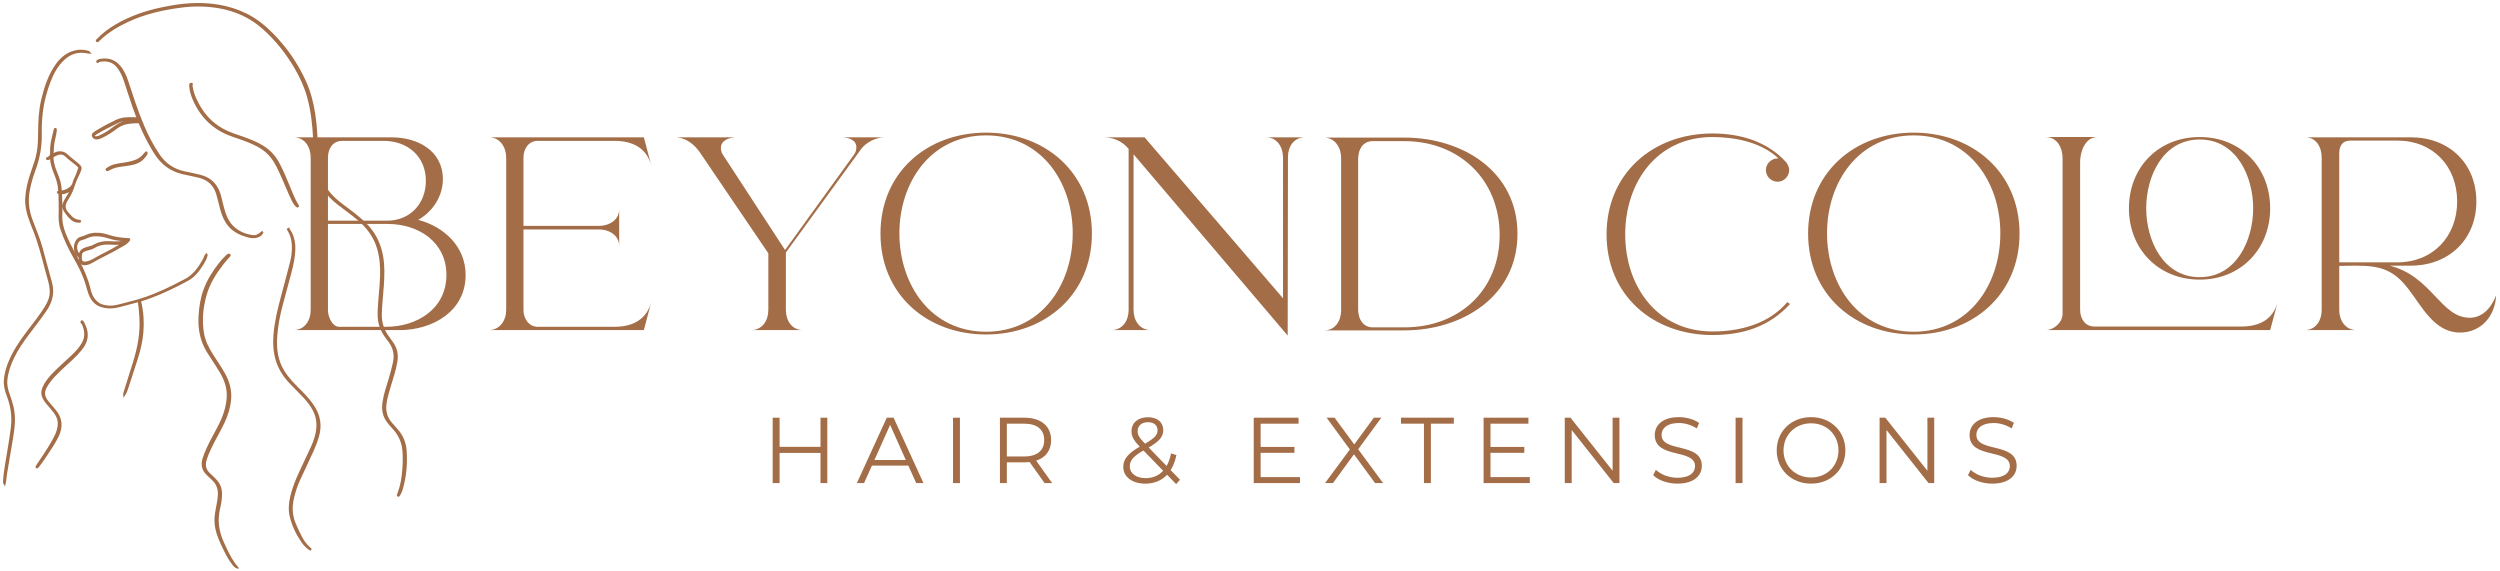 <svg xmlns="http://www.w3.org/2000/svg" fill="none" viewBox="0 0 622 142" height="142" width="622">
<path stroke-width="0.5" stroke="#A36D47" fill="#A36D47" d="M71.764 56.975C71.976 57.302 72.22 57.613 72.396 57.959C73.063 59.265 73.283 60.668 73.234 62.121C73.169 64.078 72.737 65.975 72.246 67.858C71.529 70.604 70.753 73.335 70.036 76.081C69.375 78.616 68.891 81.184 68.721 83.804C68.525 86.809 68.881 89.715 70.483 92.335C71.05 93.263 71.74 94.129 72.46 94.948C73.316 95.92 74.266 96.809 75.172 97.736C76.174 98.761 77.114 99.835 77.918 101.029C79.477 103.344 79.892 105.853 79.131 108.518C78.777 109.758 78.298 110.973 77.771 112.153C76.686 114.581 75.511 116.969 74.409 119.39C73.74 120.857 73.248 122.389 72.884 123.963C72.395 126.07 72.472 128.148 73.272 130.157C73.766 131.399 74.349 132.611 74.972 133.795C75.569 134.93 76.395 135.905 77.395 136.759C77.294 136.724 77.18 136.709 77.094 136.652C76.317 136.14 75.692 135.469 75.171 134.709C73.831 132.755 72.835 130.639 72.302 128.324C71.939 126.744 72.095 125.168 72.456 123.604C72.956 121.435 73.788 119.388 74.728 117.381C75.675 115.356 76.639 113.339 77.57 111.307C78.27 109.776 78.819 108.197 78.951 106.497C79.076 104.897 78.798 103.383 78.033 101.961C77.413 100.811 76.642 99.771 75.748 98.826C74.657 97.673 73.537 96.547 72.429 95.409C70.864 93.803 69.629 91.988 68.928 89.837C68.243 87.739 68.121 85.588 68.284 83.404C68.535 80.042 69.342 76.791 70.219 73.552C70.973 70.77 71.719 67.985 72.423 65.19C72.756 63.866 72.92 62.511 72.865 61.135C72.809 59.748 72.515 58.435 71.743 57.257C71.701 57.193 71.679 57.114 71.648 57.042L71.764 56.974L71.764 56.975Z"></path>
<path stroke-width="0.5" stroke="#A36D47" fill="#A36D47" d="M98.986 123.433C98.976 123.089 99.124 122.819 99.225 122.543C99.877 120.769 100.168 118.923 100.328 117.05C100.468 115.416 100.504 113.785 100.372 112.146C100.19 109.894 99.284 107.992 97.734 106.37C97.22 105.833 96.738 105.266 96.317 104.65C95.354 103.243 95.173 101.685 95.418 100.047C95.72 98.017 96.409 96.089 96.994 94.133C97.38 92.838 97.722 91.533 98.013 90.211C98.464 88.158 98.008 86.355 96.724 84.719C96.114 83.943 95.541 83.138 95.095 82.249C94.291 80.651 94.131 78.943 94.215 77.193C94.35 74.421 94.705 71.664 94.805 68.89C94.895 66.427 94.745 63.991 94.009 61.614C93.124 58.755 91.402 56.486 89.148 54.572C87.544 53.208 85.813 52.008 84.156 50.713C82.811 49.662 81.611 48.471 80.631 47.066C79.448 45.371 78.935 43.442 78.633 41.436C78.278 39.073 78.268 36.686 78.144 34.306C77.967 30.898 77.585 27.518 76.685 24.216C75.971 21.599 74.848 19.155 73.48 16.82C71.337 13.163 68.731 9.884 65.564 7.055C62.42 4.247 58.749 2.571 54.617 1.836C51.62 1.304 48.612 1.228 45.596 1.586C40.778 2.157 36.082 3.207 31.657 5.274C28.997 6.516 26.534 8.049 24.434 10.123C24.34 10.216 24.231 10.328 24.113 10.195C23.995 10.062 24.169 9.993 24.234 9.925C25.592 8.486 27.157 7.311 28.86 6.315C32.309 4.297 36.027 2.99 39.919 2.149C42.329 1.629 44.755 1.208 47.218 1.064C52.042 0.781 56.711 1.41 61.108 3.538C63.641 4.764 65.795 6.505 67.757 8.496C71.184 11.973 73.921 15.927 75.932 20.38C77.099 22.963 77.775 25.682 78.2 28.476C78.705 31.783 78.789 35.119 78.951 38.45C79.042 40.299 79.251 42.134 79.734 43.929C80.335 46.16 81.641 47.937 83.305 49.484C84.482 50.58 85.806 51.491 87.082 52.461C88.806 53.77 90.499 55.113 91.902 56.781C93.655 58.865 94.643 61.293 95.097 63.952C95.49 66.248 95.411 68.558 95.263 70.871C95.106 73.327 94.792 75.771 94.745 78.236C94.706 80.342 95.34 82.211 96.593 83.889C96.961 84.382 97.304 84.894 97.658 85.397C98.626 86.776 98.885 88.302 98.617 89.943C98.276 92.038 97.598 94.042 96.987 96.065C96.579 97.414 96.177 98.764 95.95 100.16C95.63 102.119 96.023 103.876 97.366 105.38C97.838 105.909 98.306 106.442 98.773 106.975C100.056 108.442 100.784 110.154 100.922 112.09C101.149 115.247 100.886 118.366 100.043 121.426C99.902 121.94 99.714 122.442 99.451 122.909C99.341 123.102 99.245 123.318 98.987 123.431L98.986 123.433Z"></path>
<path stroke-width="0.5" stroke="#A36D47" fill="#A36D47" d="M59.001 141.193C58.551 141.042 58.27 140.707 58.005 140.364C57.078 139.162 56.376 137.825 55.722 136.463C54.965 134.882 54.222 133.295 53.841 131.567C53.549 130.244 53.551 128.922 53.766 127.592C53.98 126.27 54.284 124.962 54.422 123.628C54.595 121.958 54.231 120.463 52.947 119.281C52.502 118.872 52.075 118.444 51.633 118.033C50.462 116.944 50.171 115.636 50.639 114.129C51.153 112.471 51.923 110.924 52.712 109.386C53.611 107.631 54.65 105.947 55.396 104.114C56.098 102.389 56.582 100.61 56.667 98.736C56.771 96.442 56.015 94.399 54.867 92.465C53.853 90.756 52.698 89.137 51.669 87.437C50.042 84.754 49.465 81.842 49.641 78.75C49.768 76.515 50.078 74.313 50.851 72.193C51.709 69.838 53.007 67.743 54.534 65.775C55.104 65.04 55.713 64.339 56.394 63.705C56.512 63.595 56.642 63.494 56.778 63.407C56.877 63.343 57.006 63.313 57.099 63.414C57.213 63.539 57.094 63.626 57.017 63.707C56.406 64.36 55.827 65.039 55.28 65.747C53.507 68.046 51.985 70.489 51.176 73.302C50.26 76.49 49.951 79.735 50.526 83.027C50.862 84.951 51.749 86.646 52.766 88.284C53.789 89.932 54.938 91.501 55.863 93.211C56.911 95.147 57.452 97.2 57.25 99.412C57.071 101.37 56.493 103.223 55.67 104.999C54.687 107.118 53.452 109.107 52.453 111.217C51.928 112.327 51.416 113.443 51.108 114.638C50.798 115.836 51.042 116.88 51.918 117.778C52.544 118.418 53.239 118.986 53.826 119.665C54.64 120.605 55.005 121.698 54.992 122.933C54.979 124.12 54.808 125.293 54.528 126.435C53.805 129.38 54.189 132.181 55.425 134.913C56.257 136.753 57.075 138.601 58.264 140.251C58.497 140.574 58.755 140.879 59.002 141.193H59.001Z"></path>
<path stroke-width="0.5" stroke="#A36D47" fill="#A36D47" d="M1.131 120.38C0.95 120.092 1.005 119.857 1.018 119.636C1.096 118.243 1.302 116.864 1.526 115.488C2.016 112.475 2.563 109.472 2.945 106.442C3.291 103.696 2.919 101.051 1.937 98.475C1.437 97.163 1.087 95.817 1.224 94.394C1.353 93.047 1.699 91.748 2.186 90.488C3.305 87.592 5.028 85.054 6.886 82.597C8.377 80.627 9.935 78.704 11.254 76.609C12.028 75.379 12.635 74.079 12.629 72.583C12.625 71.567 12.423 70.572 12.143 69.601C11.156 66.18 10.385 62.698 9.233 59.324C8.622 57.535 7.838 55.81 7.245 54.014C6.734 52.468 6.42 50.892 6.527 49.256C6.674 47.041 7.203 44.908 7.939 42.818C8.505 41.211 9.08 39.605 9.389 37.918C9.688 36.285 9.715 34.639 9.731 32.987C9.756 30.265 9.858 27.546 10.493 24.884C11.158 22.098 12.007 19.376 13.538 16.922C14.49 15.395 15.668 14.049 17.319 13.277C18.777 12.596 20.338 12.409 21.925 12.887C21.991 12.907 22.055 12.936 22.116 12.969C22.142 12.984 22.159 13.018 22.221 13.094C22.069 13.078 21.962 13.075 21.86 13.054C19.604 12.577 17.617 13.08 15.904 14.65C14.182 16.228 13.106 18.217 12.303 20.364C11.427 22.706 10.754 25.108 10.445 27.599C10.215 29.447 10.103 31.307 10.148 33.164C10.227 36.346 9.671 39.397 8.557 42.368C7.901 44.119 7.4 45.913 7.094 47.77C6.681 50.28 7.045 52.668 7.949 55.01C8.838 57.314 9.779 59.6 10.432 61.988C11.181 64.728 11.886 67.48 12.664 70.213C13.384 72.749 12.853 75.011 11.393 77.143C10.015 79.156 8.519 81.079 7.045 83.02C5.617 84.899 4.302 86.851 3.26 88.971C2.4 90.72 1.789 92.551 1.589 94.504C1.452 95.847 1.772 97.111 2.236 98.347C2.967 100.297 3.481 102.287 3.471 104.386C3.463 105.853 3.275 107.306 3.035 108.75C2.533 111.785 2.007 114.815 1.503 117.85C1.397 118.491 1.349 119.141 1.266 119.786C1.242 119.963 1.187 120.136 1.131 120.38Z"></path>
<path stroke-width="0.5" stroke="#A36D47" fill="#A36D47" d="M20.039 55.127C19.262 55.238 18.56 55.086 17.982 54.625C17.253 54.045 16.672 53.315 16.169 52.526C15.602 51.637 15.735 50.769 16.208 49.893C16.594 49.178 17.098 48.531 17.428 47.785C17.535 47.543 17.631 47.297 17.683 47.019C17.516 47.164 17.355 47.32 17.179 47.454C16.652 47.851 16.042 48.017 15.397 48.087C15.286 48.098 15.164 48.054 15.173 48.282C15.239 49.978 15.343 51.677 15.253 53.371C15.143 55.468 15.732 57.373 16.57 59.254C17.417 61.157 18.432 62.967 19.43 64.789C20.712 67.128 21.727 69.577 22.341 72.186C22.64 73.456 23.225 74.579 24.285 75.403C24.949 75.918 25.72 76.106 26.534 76.231C28.272 76.5 29.87 75.899 31.501 75.499C32.443 75.269 33.379 75.016 34.31 74.749C37.343 73.879 40.219 72.62 43.043 71.227C43.979 70.766 44.888 70.254 45.826 69.8C47.502 68.988 48.738 67.72 49.742 66.184C50.256 65.396 50.759 64.605 51.097 63.72C51.154 63.573 51.201 63.412 51.353 63.292C51.46 63.412 51.394 63.531 51.367 63.645C51.185 64.401 50.788 65.057 50.387 65.71C49.368 67.371 48.208 68.892 46.392 69.776C45.705 70.112 45.047 70.507 44.364 70.851C41.373 72.354 38.332 73.739 35.122 74.714C34.846 74.798 34.833 74.902 34.892 75.152C35.484 77.649 35.635 80.187 35.418 82.735C35.227 84.979 34.697 87.165 34.012 89.309C33.244 91.716 32.462 94.118 31.677 96.52C31.488 97.099 31.282 97.674 30.895 98.254C30.864 97.924 30.965 97.704 31.035 97.482C31.774 95.126 32.519 92.772 33.258 90.416C33.876 88.449 34.387 86.455 34.685 84.412C34.948 82.616 35.036 80.813 34.933 78.996C34.862 77.741 34.751 76.496 34.572 75.252C34.523 74.913 34.434 74.909 34.157 74.984C32.62 75.397 31.074 75.78 29.538 76.199C28.128 76.584 26.717 76.588 25.324 76.185C23.743 75.728 22.835 74.56 22.265 73.083C22.022 72.454 21.853 71.802 21.672 71.153C20.969 68.628 19.819 66.302 18.513 64.047C17.206 61.789 16.107 59.436 15.272 56.966C14.804 55.582 14.799 54.134 14.847 52.69C14.895 51.261 14.816 49.832 14.795 48.404C14.793 48.246 14.805 48.043 14.554 48.008C14.48 47.997 14.395 47.927 14.397 47.839C14.4 47.711 14.518 47.761 14.586 47.754C14.736 47.739 14.735 47.649 14.731 47.533C14.688 46.062 14.297 44.678 13.736 43.327C13.303 42.287 12.953 41.215 12.757 40.101C12.721 39.896 12.716 39.685 12.707 39.477C12.698 39.313 12.64 39.274 12.488 39.35C12.312 39.438 12.131 39.516 11.946 39.585C11.855 39.62 11.747 39.595 11.699 39.506C11.629 39.375 11.765 39.345 11.837 39.321C12.579 39.062 12.761 38.538 12.723 37.785C12.631 35.88 13.203 34.069 13.633 32.24C13.65 32.169 13.657 32.052 13.77 32.078C13.922 32.113 13.903 32.249 13.889 32.363C13.798 33.077 13.692 33.79 13.51 34.487C13.184 35.734 13.126 37.01 13.078 38.286C13.069 38.504 13.161 38.448 13.282 38.386C13.717 38.165 14.146 37.945 14.65 37.903C15.36 37.843 16.002 38.015 16.517 38.495C17.411 39.329 18.399 40.045 19.332 40.83C19.483 40.956 19.615 41.105 19.759 41.24C20.093 41.552 20.111 41.904 19.956 42.32C19.556 43.386 18.971 44.371 18.601 45.447C18.275 46.389 17.978 47.342 17.516 48.227C17.194 48.843 16.805 49.424 16.472 50.034C15.857 51.16 15.975 52.082 16.832 53.031C17.097 53.324 17.377 53.604 17.633 53.904C18.183 54.553 18.906 54.843 19.725 54.943C19.841 54.957 19.958 54.956 20.041 55.129L20.039 55.127ZM15.084 38.201C14.484 38.208 13.97 38.474 13.45 38.735C13.156 38.883 13.043 39.066 13.061 39.413C13.129 40.761 13.591 42.003 14.097 43.222C14.667 44.596 15.089 45.991 15.123 47.487C15.127 47.671 15.2 47.7 15.358 47.667C15.905 47.552 16.448 47.409 16.927 47.117C17.577 46.721 18.148 46.256 18.317 45.433C18.394 45.053 18.575 44.688 18.75 44.337C19.131 43.578 19.417 42.785 19.659 41.972C19.729 41.739 19.691 41.537 19.516 41.366C19.384 41.237 19.254 41.103 19.114 40.983C18.237 40.223 17.259 39.589 16.43 38.77C16.065 38.41 15.609 38.213 15.084 38.201Z"></path>
<path stroke-width="0.5" stroke="#A36D47" fill="#A36D47" d="M65.258 57.861C65.057 58.284 64.716 58.572 64.286 58.76C63.469 59.118 62.628 59.057 61.798 58.837C59.965 58.35 58.274 57.617 57.007 56.115C56 54.921 55.436 53.526 55.032 52.046C54.696 50.816 54.432 49.569 54.076 48.343C53.389 45.978 51.85 44.559 49.48 43.969C48.085 43.621 46.668 43.382 45.272 43.041C42.321 42.324 40.152 40.573 38.557 38.034C36.328 34.483 34.65 30.676 33.265 26.729C32.485 24.504 31.799 22.248 31.042 20.016C30.633 18.811 30.117 17.66 29.319 16.653C28.189 15.226 26.693 14.838 24.967 15.113C24.76 15.146 24.531 15.19 24.385 15.388C24.342 15.448 24.267 15.467 24.208 15.401C24.153 15.339 24.169 15.267 24.221 15.213C24.364 15.068 24.542 14.986 24.738 14.944C26.654 14.54 28.331 14.93 29.659 16.443C30.652 17.575 31.239 18.926 31.701 20.336C32.894 23.979 34.057 27.633 35.548 31.169C36.66 33.808 37.98 36.343 39.595 38.708C41.109 40.925 43.219 42.289 45.849 42.861C47.185 43.151 48.527 43.404 49.853 43.747C52.487 44.428 54.043 46.124 54.737 48.711C55.127 50.167 55.407 51.652 55.894 53.082C56.415 54.61 57.211 55.961 58.494 56.964C59.772 57.963 61.249 58.537 62.851 58.753C63.59 58.853 64.242 58.576 64.803 58.089C64.928 57.981 65.064 57.885 65.196 57.784C65.217 57.809 65.238 57.835 65.258 57.861Z"></path>
<path stroke-width="0.5" stroke="#A36D47" fill="#A36D47" d="M47.464 20.859C47.581 20.828 47.686 20.84 47.746 20.904C47.826 20.988 47.673 20.991 47.664 21.052C47.63 21.297 47.682 21.536 47.724 21.774C48.062 23.721 48.915 25.452 49.958 27.105C51.866 30.131 54.542 32.177 57.898 33.37C59.627 33.984 61.379 34.54 63.063 35.276C64.781 36.025 66.377 36.953 67.663 38.353C68.691 39.473 69.391 40.792 70.03 42.151C71.018 44.25 71.856 46.413 72.758 48.548C73.12 49.403 73.534 50.232 74.012 51.029C74.07 51.127 74.232 51.262 74.113 51.358C73.986 51.462 73.861 51.294 73.766 51.208C73.279 50.772 72.996 50.194 72.717 49.622C71.844 47.829 71.138 45.961 70.314 44.147C69.546 42.457 68.823 40.741 67.701 39.24C66.37 37.462 64.559 36.341 62.554 35.486C60.928 34.791 59.249 34.241 57.585 33.652C53.178 32.092 50.14 29.088 48.253 24.863C47.753 23.744 47.39 22.582 47.331 21.345C47.323 21.17 47.276 20.967 47.464 20.859L47.464 20.859Z"></path>
<path stroke-width="0.5" stroke="#A36D47" fill="#A36D47" d="M9.048 116.378C9.166 115.854 9.49 115.501 9.748 115.114C11.231 112.891 12.762 110.696 13.909 108.269C14.257 107.532 14.495 106.754 14.595 105.941C14.755 104.641 14.314 103.523 13.555 102.499C12.979 101.723 12.301 101.034 11.696 100.283C11.243 99.719 10.813 99.139 10.628 98.426C10.362 97.403 10.716 96.502 11.22 95.642C11.748 94.74 12.403 93.931 13.122 93.175C14.636 91.582 16.301 90.15 17.902 88.648C18.934 87.68 19.899 86.648 20.603 85.401C21.517 83.783 21.308 82.173 20.597 80.556C20.532 80.407 20.322 80.407 20.312 80.228C20.307 80.133 20.193 80.019 20.326 79.948C20.423 79.897 20.49 80.001 20.558 80.06C20.592 80.091 20.623 80.129 20.644 80.169C21.322 81.443 21.776 82.769 21.497 84.237C21.297 85.285 20.752 86.173 20.089 86.994C18.822 88.564 17.279 89.854 15.814 91.225C14.258 92.682 12.692 94.132 11.58 95.987C10.685 97.48 10.738 98.557 11.801 99.925C12.008 100.191 12.228 100.446 12.446 100.703C12.829 101.155 13.213 101.606 13.6 102.054C15.326 104.058 15.473 106.243 14.328 108.565C13.471 110.303 12.375 111.897 11.301 113.502C10.728 114.358 10.151 115.209 9.508 116.015C9.394 116.157 9.279 116.295 9.047 116.379L9.048 116.378Z"></path>
<path stroke-width="0.5" stroke="#A36D47" fill="#A36D47" d="M24.252 58.159C25.096 58.167 25.919 58.333 26.71 58.597C28.376 59.156 30.084 59.425 31.833 59.486C31.948 59.491 32.095 59.455 32.149 59.575C32.207 59.705 32.05 59.762 31.989 59.853C31.398 60.728 30.411 61.047 29.568 61.56C27.397 62.881 25.051 63.878 22.859 65.164C22.331 65.475 21.757 65.715 21.125 65.746C20.419 65.78 19.987 65.411 19.893 64.706C19.881 64.614 19.842 64.522 19.847 64.432C19.87 64.074 19.749 63.875 19.427 63.631C18.887 63.223 18.717 62.537 18.646 61.865C18.587 61.298 18.698 60.757 18.938 60.241C19.209 59.663 19.618 59.256 20.263 59.112C20.705 59.013 21.125 58.845 21.539 58.657C22.374 58.279 23.125 58.15 24.253 58.16L24.252 58.159ZM31.063 60.361C29.901 60.72 28.718 60.685 27.535 60.615C26.056 60.527 24.637 60.697 23.356 61.52C23.04 61.722 22.686 61.83 22.325 61.926C21.922 62.032 21.515 62.136 21.125 62.278C20.388 62.547 20.103 62.975 20.105 63.751C20.105 63.925 20.099 64.1 20.108 64.274C20.155 65.138 20.577 65.457 21.439 65.309C22.124 65.191 22.752 64.934 23.351 64.592C24.477 63.947 25.616 63.323 26.781 62.751C28.25 62.029 29.62 61.132 31.064 60.361L31.063 60.361ZM31.491 59.836C30.51 59.767 29.617 59.665 28.729 59.509C27.585 59.308 26.511 58.833 25.361 58.661C24.093 58.472 22.837 58.459 21.641 59.01C21.207 59.21 20.776 59.401 20.307 59.506C19.716 59.639 19.336 60.012 19.124 60.578C18.936 61.082 18.885 61.594 19.009 62.114C19.136 62.647 19.341 63.139 19.82 63.523C19.915 62.516 20.538 62.052 21.386 61.777C22.112 61.542 22.878 61.415 23.552 61.028C24.677 60.382 25.902 60.2 27.177 60.253C27.931 60.285 28.684 60.348 29.44 60.3C30.121 60.257 30.79 60.169 31.491 59.836Z"></path>
<path stroke-width="0.5" stroke="#A36D47" fill="#A36D47" d="M35.063 30.628C34.82 30.444 34.623 30.41 34.432 30.413C33.049 30.436 31.666 30.464 30.357 31.004C29.447 31.38 28.701 32.014 27.908 32.572C26.995 33.213 26.03 33.758 25.015 34.218C24.695 34.363 24.357 34.447 24.003 34.451C23.622 34.456 23.272 34.224 23.133 33.871C23.032 33.614 23.099 33.4 23.306 33.216C23.709 32.859 24.188 32.619 24.642 32.341C26.018 31.498 27.473 30.806 28.909 30.078C29.956 29.547 31.076 29.417 32.222 29.406C32.78 29.4 33.338 29.415 33.895 29.427C34.033 29.43 34.173 29.451 34.308 29.48C34.404 29.5 34.487 29.566 34.465 29.675C34.444 29.786 34.336 29.744 34.262 29.751C33.267 29.86 32.266 29.78 31.27 29.851C30.366 29.915 29.551 30.232 28.758 30.625C27.219 31.387 25.682 32.153 24.202 33.027C23.983 33.156 23.773 33.301 23.57 33.454C23.445 33.549 23.293 33.661 23.367 33.851C23.439 34.034 23.58 34.149 23.793 34.157C24.187 34.172 24.548 34.047 24.898 33.888C26.03 33.371 27.078 32.715 28.068 31.966C29.073 31.206 30.105 30.515 31.379 30.283C32.356 30.105 33.341 30.067 34.33 30.121C34.608 30.136 34.913 30.186 35.062 30.628L35.063 30.628Z"></path>
<path stroke-width="0.5" stroke="#A36D47" fill="#A36D47" d="M36.515 38.04C36.431 38.399 36.197 38.645 35.999 38.916C35.07 40.193 33.732 40.68 32.244 40.932C31.111 41.125 29.961 41.191 28.84 41.462C28.189 41.62 27.591 41.886 27.007 42.201C26.863 42.278 26.659 42.451 26.543 42.267C26.406 42.051 26.693 42.001 26.815 41.912C27.849 41.163 29.067 40.959 30.288 40.788C31.554 40.611 32.811 40.402 34 39.903C34.867 39.538 35.526 38.911 36.112 38.195C36.178 38.114 36.247 38.036 36.32 37.961C36.361 37.92 36.421 37.886 36.473 37.931C36.502 37.956 36.505 38.011 36.515 38.041L36.515 38.04Z"></path>
<path fill="#A36D47" d="M205.837 103.924V120.192H204.141V112.685H193.961V120.192H192.241V103.924H193.961V111.175H204.141V103.924H205.837Z"></path>
<path fill="#A36D47" d="M225.995 115.845H216.931L214.979 120.192H213.189L220.627 103.924H222.323L229.76 120.192H227.948L225.995 115.845ZM225.367 114.451L221.463 105.713L217.557 114.451H225.367Z"></path>
<path fill="#A36D47" d="M237.11 103.924H238.83V120.192H237.11V103.924Z"></path>
<path fill="#A36D47" d="M259.891 120.192L256.172 114.964C255.753 115.009 255.335 115.032 254.871 115.032H250.501V120.192H248.781V103.924H254.871C259.007 103.924 261.517 106.016 261.517 109.5C261.517 112.056 260.169 113.847 257.799 114.612L261.772 120.191L259.891 120.192ZM259.797 109.501C259.797 106.9 258.077 105.412 254.824 105.412H250.501V113.569H254.824C258.077 113.569 259.797 112.057 259.797 109.501Z"></path>
<path fill="#A36D47" d="M292.623 120.447L290.369 118.124C288.997 119.587 287.139 120.331 284.931 120.331C281.747 120.331 279.469 118.659 279.469 116.193C279.469 114.265 280.585 112.848 283.56 111.128C281.98 109.5 281.516 108.524 281.516 107.269C281.516 105.201 283.12 103.808 285.629 103.808C287.931 103.808 289.419 105.016 289.419 107.037C289.419 108.664 288.441 109.803 285.792 111.337L290.255 115.939C290.744 115.079 291.116 114.033 291.348 112.8L292.696 113.219C292.395 114.683 291.907 115.939 291.255 116.961L293.579 119.353L292.625 120.445L292.623 120.447ZM289.392 117.124L284.489 112.081C281.887 113.569 281.096 114.589 281.096 116.032C281.096 117.797 282.676 118.959 285.024 118.959C286.789 118.959 288.277 118.356 289.393 117.123L289.392 117.124ZM283.048 107.247C283.048 108.2 283.396 108.873 284.884 110.385C287.232 109.037 287.999 108.223 287.999 107.06C287.999 105.852 287.139 105.039 285.628 105.039C284.001 105.039 283.048 105.945 283.048 107.247Z"></path>
<path fill="#A36D47" d="M323.428 118.704V120.192H311.925V103.924H323.08V105.412H313.644V111.197H322.057V112.661H313.644V118.704H323.428Z"></path>
<path fill="#A36D47" d="M342.12 120.192L336.868 113.035L331.64 120.192H329.664L335.847 111.825L330.06 103.924H332.035L336.937 110.569L341.817 103.924H343.676L337.913 111.779L344.119 120.191L342.12 120.192Z"></path>
<path fill="#A36D47" d="M354.281 105.411H348.565V103.923H361.718V105.411H356.002V120.191H354.282L354.281 105.411Z"></path>
<path fill="#A36D47" d="M380.618 118.704V120.192H369.116V103.924H380.27V105.412H370.834V111.197H379.248V112.661H370.834V118.704H380.618Z"></path>
<path fill="#A36D47" d="M402.913 103.924V120.192H401.496L391.037 106.992V120.192H389.317V103.924H390.735L401.216 117.124V103.924H402.912H402.913Z"></path>
<path fill="#A36D47" d="M411.312 118.215L411.985 116.891C413.148 118.029 415.216 118.867 417.353 118.867C420.398 118.867 421.722 117.587 421.722 115.983C421.722 111.52 411.705 114.263 411.705 108.245C411.705 105.851 413.564 103.783 417.701 103.783C419.537 103.783 421.442 104.317 422.744 105.223L422.162 106.595C420.768 105.688 419.141 105.247 417.7 105.247C414.725 105.247 413.4 106.572 413.4 108.199C413.4 112.661 423.416 109.965 423.416 115.892C423.416 118.284 421.51 120.329 417.35 120.329C414.91 120.329 412.517 119.469 411.309 118.215H411.312Z"></path>
<path fill="#A36D47" d="M431.816 103.924H433.536V120.192H431.816V103.924Z"></path>
<path fill="#A36D47" d="M442.045 112.056C442.045 107.316 445.67 103.784 450.597 103.784C455.477 103.784 459.125 107.293 459.125 112.056C459.125 116.819 455.477 120.329 450.597 120.329C445.67 120.329 442.045 116.797 442.045 112.056ZM457.406 112.056C457.406 108.176 454.501 105.317 450.597 105.317C446.669 105.317 443.741 108.176 443.741 112.056C443.741 115.936 446.669 118.797 450.597 118.797C454.501 118.797 457.406 115.939 457.406 112.056Z"></path>
<path fill="#A36D47" d="M481.237 103.924V120.192H479.82L469.361 106.992V120.192H467.641V103.924H469.058L479.54 117.124V103.924H481.236H481.237Z"></path>
<path fill="#A36D47" d="M489.636 118.215L490.309 116.891C491.472 118.029 493.54 118.867 495.677 118.867C498.723 118.867 500.047 117.587 500.047 115.983C500.047 111.52 490.029 114.263 490.029 108.245C490.029 105.851 491.888 103.783 496.025 103.783C497.861 103.783 499.767 104.317 501.068 105.223L500.487 106.595C499.092 105.688 497.465 105.247 496.024 105.247C493.049 105.247 491.724 106.572 491.724 108.199C491.724 112.661 501.741 109.965 501.741 115.892C501.741 118.284 499.836 120.329 495.675 120.329C493.235 120.329 490.841 119.469 489.633 118.215H489.636Z"></path>
<path fill="#A36D47" d="M99.405 82.127H73C75.797 82.127 77.299 79.739 77.299 77.145V39.209C77.299 36.617 75.867 34.161 73 34.161H97.357C103.772 34.161 110.185 37.368 110.185 44.6C110.185 48.831 107.66 52.652 104.044 54.699C110.525 56.404 115.848 61.385 115.848 68.412C115.848 77.487 107.592 82.128 99.405 82.128V82.127ZM81.596 54.903H96.333C101.997 54.903 105.955 50.672 105.955 45.009C105.955 38.867 101.383 35.048 95.447 35.048H85.144C82.756 35.048 81.596 37.027 81.596 39.209V54.903ZM84.393 81.308H96.061C103.772 81.308 111.072 76.804 111.072 68.411C111.072 60.156 104.044 55.72 96.471 55.72H81.596V77.212C81.596 78.713 82.619 81.308 84.393 81.308Z"></path>
<path fill="#A36D47" d="M162.101 74.893L160.19 82.127H121.641C124.37 82.127 125.94 79.669 125.94 77.145V39.209C125.94 36.684 124.438 34.161 121.641 34.161H160.19L162.101 41.393C160.941 36.753 157.325 35.048 152.89 35.048H133.786C131.466 35.048 130.238 37.095 130.238 39.209V56.2H149.07C151.526 56.2 154.052 54.767 154.052 52.036V61.248C154.052 58.517 151.526 57.087 149.07 57.087H130.238V77.145C130.238 79.195 131.536 81.309 133.786 81.309H152.89C157.393 81.309 160.941 79.535 162.101 74.893Z"></path>
<path fill="#A36D47" d="M199.757 82.127H186.863C189.66 82.127 191.161 79.739 191.161 77.145V63.021L174.172 37.981C172.74 35.867 170.556 34.161 167.895 34.161H183.313C181.677 34.161 179.357 34.775 179.357 36.821C179.357 37.232 179.495 37.913 179.699 38.255L195.323 62.204L212.585 38.324C212.927 37.845 213.063 37.164 213.063 36.619C213.063 34.707 210.879 34.161 209.311 34.161H220.091C217.976 34.161 215.52 35.389 214.292 37.027L195.528 62.819V77.145C195.528 79.671 196.96 82.127 199.757 82.127Z"></path>
<path fill="#A36D47" d="M245.33 83.219C230.592 83.219 219.062 73.257 219.062 58.109C219.062 42.961 230.592 33 245.33 33C260.067 33 271.667 42.961 271.667 58.109C271.667 73.257 260.068 83.219 245.33 83.219ZM245.33 82.535C259.044 82.535 266.891 70.868 266.891 58.041C266.891 45.283 259.044 33.683 245.33 33.683C231.615 33.683 223.77 45.283 223.77 58.041C223.77 70.868 231.616 82.535 245.33 82.535Z"></path>
<path fill="#A36D47" d="M320.445 39.073L320.377 83.493L282.032 38.392V77.145C282.032 79.739 283.533 82.127 286.331 82.127H276.505C279.301 82.127 280.804 79.739 280.804 77.145V37.027C279.029 34.98 276.983 34.161 274.323 34.161H284.761L319.217 74.212V39.209C319.217 36.617 317.785 34.161 314.919 34.161H324.744C321.879 34.161 320.445 36.481 320.445 39.073Z"></path>
<path fill="#A36D47" d="M349.436 82.196H329.376C332.173 82.264 333.675 79.808 333.675 77.215V39.279C333.675 36.753 332.173 34.231 329.376 34.231H349.436C363.764 34.231 377.548 42.555 377.548 58.18C377.548 73.805 363.765 82.196 349.436 82.196ZM341.521 81.444H349.436C363.013 81.444 373.112 72.235 373.112 58.452C373.112 44.669 363.013 35.116 349.436 35.116H341.521C339.133 35.116 337.904 37.163 337.973 39.277L337.905 38.528V78.237L337.973 77.283C337.905 79.397 339.201 81.444 341.521 81.444Z"></path>
<path fill="#A36D47" d="M426.049 83.356C411.243 83.356 399.712 73.463 399.712 58.316C399.712 43.169 411.243 33.207 426.049 33.207C432.873 33.207 439.627 35.116 444.403 40.369C444.813 40.916 445.153 41.597 445.153 42.279C445.153 43.849 443.856 45.215 442.288 45.215C440.651 45.215 439.355 43.917 439.355 42.279C439.355 40.711 440.719 39.413 442.288 39.413H442.493C438.195 35.388 431.713 34.092 426.049 34.092C412.267 34.092 404.352 45.351 404.352 58.315C404.352 71.209 412.267 82.468 426.049 82.468C432.94 82.468 440.036 80.624 444.676 75.165L445.359 75.644C440.172 81.308 433.555 83.356 426.049 83.356Z"></path>
<path fill="#A36D47" d="M476.124 83.219C461.387 83.219 449.856 73.257 449.856 58.109C449.856 42.961 461.387 33 476.124 33C490.861 33 502.461 42.961 502.461 58.109C502.461 73.257 490.863 83.219 476.124 83.219ZM476.124 82.535C489.839 82.535 497.685 70.868 497.685 58.041C497.685 45.283 489.839 33.683 476.124 33.683C462.409 33.683 454.564 45.283 454.564 58.041C454.564 70.868 462.411 82.535 476.124 82.535Z"></path>
<path fill="#A36D47" d="M566.66 75.304L564.817 82.128H508.936C511.051 82.128 513.167 80.219 513.167 78.035V39.279C513.167 36.753 511.801 34.093 508.936 34.093H521.832C518.829 34.093 517.533 37.711 517.533 40.233V77.077C517.533 79.195 518.692 81.241 521.081 81.241H557.584C561.951 81.241 565.363 79.671 566.659 75.304H566.66ZM547.283 69.572C536.98 69.572 529.679 61.931 529.679 51.833C529.679 41.667 536.98 34.093 547.283 34.093C557.517 34.093 564.819 41.667 564.819 51.833C564.819 61.929 557.517 69.572 547.283 69.572ZM547.283 68.959C556.425 68.959 560.588 59.747 560.588 51.833C560.588 43.849 556.425 34.707 547.283 34.707C538.14 34.707 533.977 43.851 533.977 51.833C533.977 59.747 538.14 68.959 547.283 68.959Z"></path>
<path fill="#A36D47" d="M612.024 82.74C605.679 82.74 602.54 76.189 599.197 71.892C595.376 66.912 591.964 66.093 585.96 66.093L582.003 66.16V77.145C582.003 79.671 583.504 82.127 586.301 82.127H573.407C576.204 82.127 577.637 79.669 577.637 77.145V39.209C577.637 36.617 576.273 34.093 573.407 34.161H599.811C609.227 34.161 616.119 40.575 616.119 50.127C616.119 59.611 609.227 66.093 599.811 66.093H594.557C605.065 68.753 607.248 79.057 614.481 79.057C617.825 79.057 620.008 76.259 621.032 73.463C620.827 78.579 617.347 82.741 612.025 82.741L612.024 82.74ZM582.003 65.273H596.468C605.269 65.273 611.341 58.86 611.341 50.127C611.341 41.325 605.269 34.98 596.468 34.98H584.8C583.025 34.98 582.003 36.003 582.003 38.187V65.273Z"></path>
</svg>
